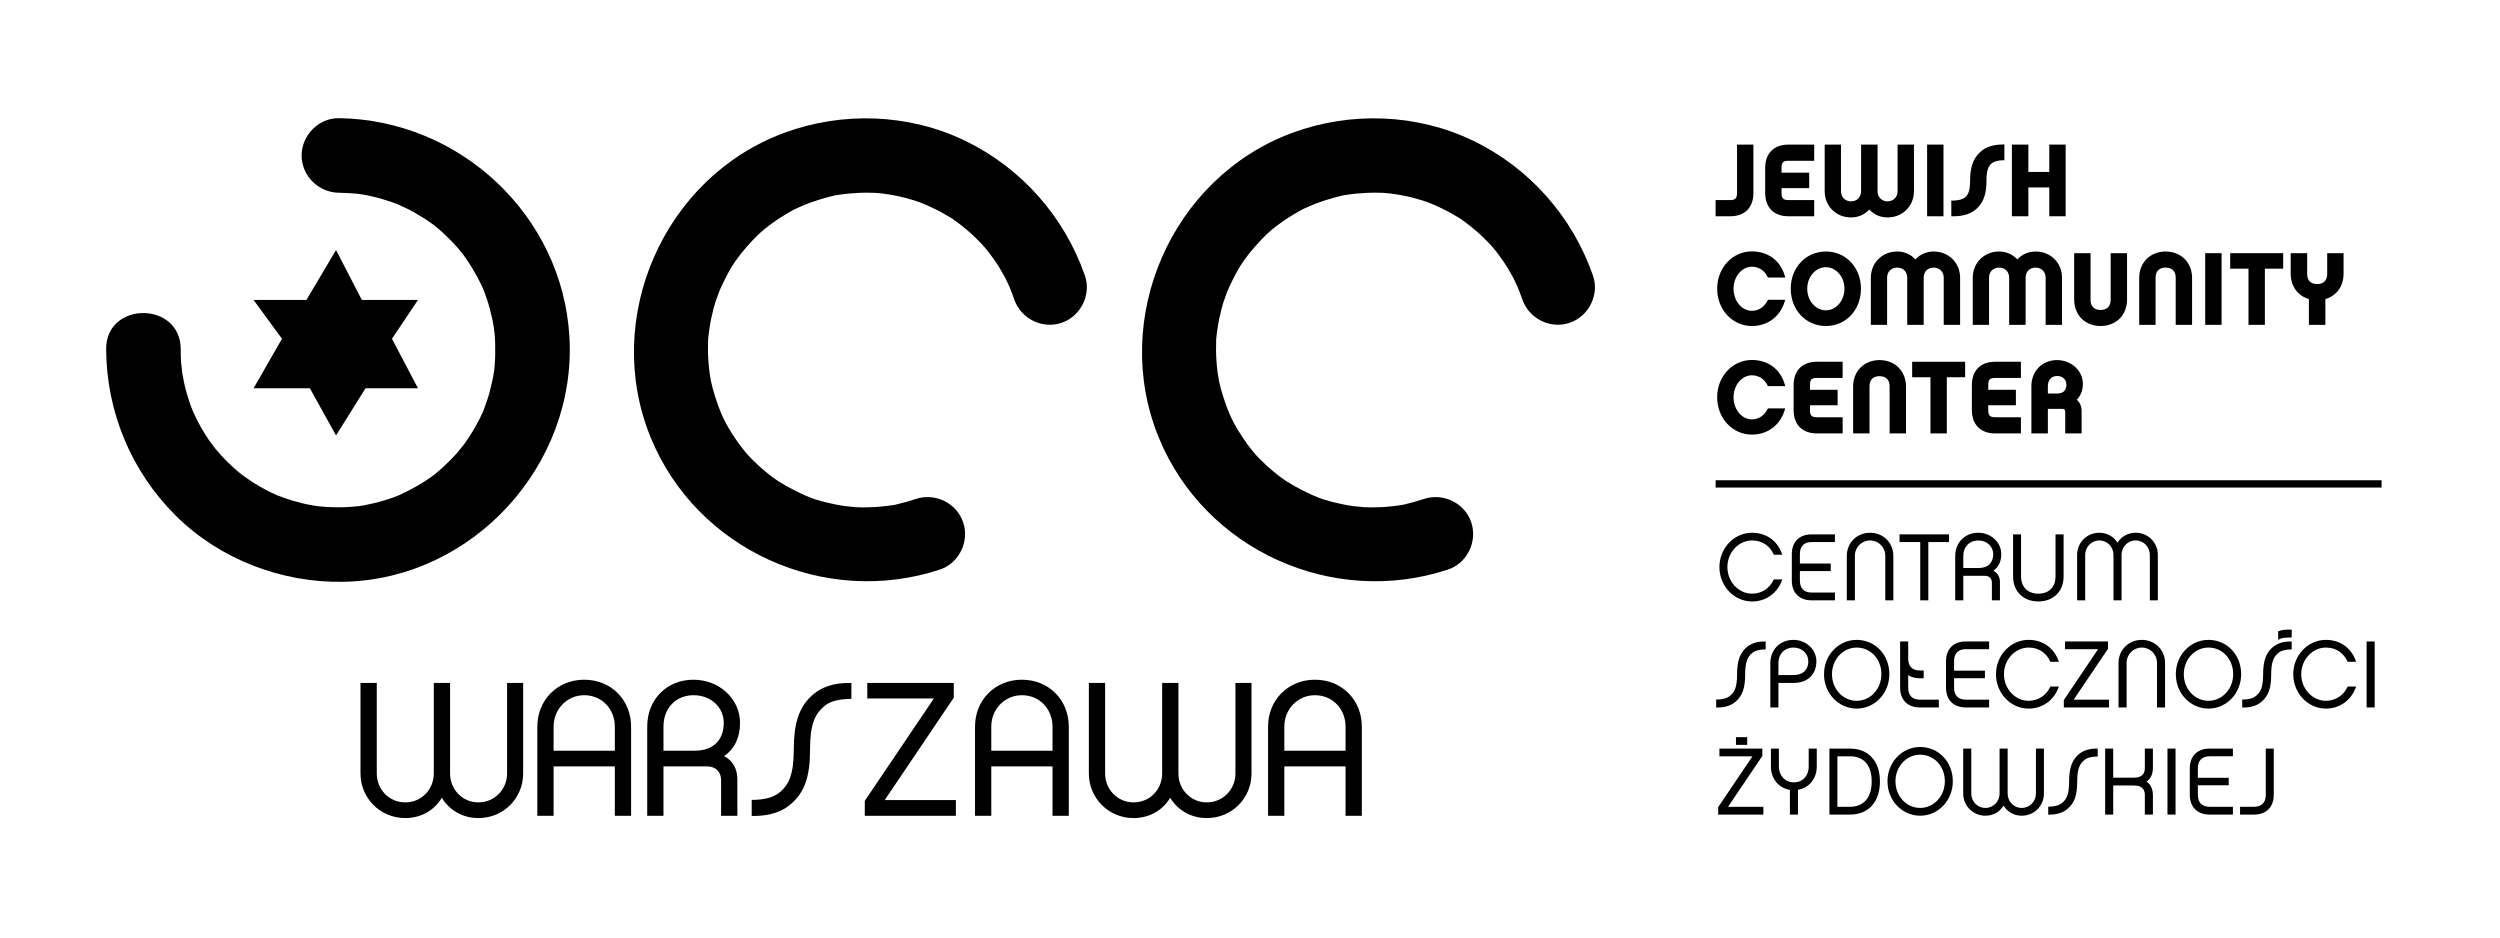 <?xml version="1.0" encoding="UTF-8"?>
<!DOCTYPE svg PUBLIC "-//W3C//DTD SVG 1.1//EN" "http://www.w3.org/Graphics/SVG/1.1/DTD/svg11.dtd">
<!-- Creator: CorelDRAW -->
<svg xmlns="http://www.w3.org/2000/svg" xml:space="preserve" width="2400px" height="900px" style="shape-rendering:geometricPrecision; text-rendering:geometricPrecision; image-rendering:optimizeQuality; fill-rule:evenodd; clip-rule:evenodd"
viewBox="0 0 2400 914.286"
 xmlns:xlink="http://www.w3.org/1999/xlink">
 <defs>
  <style type="text/css">
   <![CDATA[
    .fil0 {fill:black}
   ]]>
  </style>
 </defs>
 <g id="Warstwa_x0020_1">
  <g id="_202903712">
   <polygon id="_202902488" class="fil0" points="283.159,378.665 308.666,424.662 337.429,378.665 388.579,378.665 363.215,330.383 388.579,292.527 333.839,292.527 308.666,243.839 279.79,292.527 228.241,292.527 255.942,330.383 228.241,378.665 "/>
   <path id="_202903088" class="fil0" d="M922.03 137.203c-54.688,-26.43 -119.437,-28.621 -176.229,-7.663 -117.825,43.474 -177.773,181.185 -130.262,297.16 45.005,109.854 169.729,165.77 281.96,128.79 18.84,-6.206 29.089,-27.488 22.767,-46.128 -6.419,-18.907 -27.298,-28.951 -46.129,-22.752 -6.426,2.117 -12.899,3.949 -19.503,5.485l-0.719 0.177c-0.567,0.073 -1.442,0.198 -2.758,0.419 -3.243,0.522 -6.525,0.866 -9.789,1.227 -6.464,0.698 -12.995,0.898 -19.495,0.919 -2.397,0.015 -4.787,-0.11 -7.17,-0.221 1.009,-0.073 -7.913,-0.815 -9.065,-0.963 -6.325,-0.843 -12.568,-2.169 -18.782,-3.648 -3.089,-0.727 -6.141,-1.623 -9.192,-2.507 -0.815,-0.241 -1.397,-0.405 -1.897,-0.544l-1.331 -0.491c-11.993,-4.39 -23.384,-10.281 -34.238,-16.995l-5.147 -3.601c-2.568,-1.885 -5.023,-3.89 -7.502,-5.891 -4.934,-4.038 -9.583,-8.433 -14.097,-12.934 -0.387,-0.399 -2.874,-3.112 -3.926,-4.215 -1.567,-1.882 -3.127,-3.771 -4.633,-5.685 -4.713,-5.978 -8.89,-12.338 -12.847,-18.84 -1.199,-1.971 -2.272,-4 -3.375,-6.016l-2.927 -5.867c-2.786,-6.184 -5.09,-12.574 -7.191,-19.008 -1.786,-5.399 -3.162,-10.913 -4.427,-16.465 0.177,0.354 -0.949,-5.795 -1.067,-6.552 -0.617,-4.317 -0.963,-8.678 -1.287,-13.03 -0.471,-6.473 -0.448,-12.966 -0.258,-19.437l0.038 -1.25c0.066,-0.529 0.139,-1.199 0.235,-2.176 0.303,-3.185 0.779,-6.354 1.251,-9.525 0.947,-6.301 2.382,-12.521 3.955,-18.685 0.589,-2.287 1.287,-4.53 1.978,-6.773 -0.154,0.838 2.677,-7.398 3.102,-8.463 2.377,-5.883 5.199,-11.576 8.128,-17.178 1.478,-2.81 3.087,-5.53 4.704,-8.265 0.259,-0.435 1.993,-3.075 2.898,-4.472 7.001,-10.001 15.155,-19.142 23.959,-27.598l4.774 -4.149c2.513,-2.045 5.138,-3.962 7.742,-5.882 5.286,-3.869 10.839,-7.309 16.471,-10.618 0.538,-0.303 4.273,-2.272 5.464,-2.955 2.222,-1.03 4.435,-2.046 6.679,-3.008 7.287,-3.142 14.816,-5.618 22.421,-7.825 3.226,-0.949 6.493,-1.714 9.766,-2.477l0.683 -0.162c0.559,-0.067 1.449,-0.199 2.787,-0.419 6.487,-1.053 13.022,-1.597 19.567,-1.949 5.45,-0.318 10.912,-0.222 16.377,-0.015 0.161,0.079 5.714,0.486 6.413,0.567 4.235,0.498 8.433,1.242 12.625,2.007 6.391,1.191 12.685,2.883 18.913,4.758 0.979,0.368 5.207,1.765 5.789,1.986 3.934,1.521 7.793,3.264 11.618,5.045 6.714,3.087 13.155,6.75 19.472,10.609l0.463 0.295c1.634,1.146 3.266,2.323 4.861,3.517 3.429,2.498 6.707,5.213 9.935,7.947 5.009,4.2 9.64,8.794 14.141,13.525 0.605,0.736 3.706,4.213 4.105,4.713 2.735,3.352 5.257,6.859 7.758,10.383 3.927,5.536 7.36,11.391 10.625,17.333 -0.161,-0.045 3.625,7.552 4.096,8.64 1.779,4.147 3.302,8.413 4.794,12.678 6.538,18.714 27.232,29.163 46.129,22.752 18.642,-6.33 29.289,-27.407 22.752,-46.129 -20.111,-57.601 -61.946,-104.936 -116.952,-131.504z"/>
   <path id="_202900616" class="fil0" d="M1417.52 137.203c-54.689,-26.43 -119.446,-28.621 -176.238,-7.663 -117.825,43.474 -177.765,181.185 -130.267,297.16 45.005,109.854 169.727,165.77 281.973,128.79 18.841,-6.206 29.085,-27.488 22.76,-46.128 -6.411,-18.907 -27.296,-28.951 -46.137,-22.752 -6.413,2.117 -12.897,3.949 -19.495,5.485l-0.719 0.177c-0.567,0.073 -1.442,0.198 -2.758,0.419 -3.25,0.522 -6.517,0.866 -9.789,1.227 -6.462,0.698 -13.001,0.898 -19.495,0.919 -2.389,0.015 -4.779,-0.11 -7.17,-0.221 1.009,-0.073 -7.911,-0.815 -9.073,-0.963 -6.309,-0.843 -12.568,-2.169 -18.774,-3.648 -3.095,-0.727 -6.133,-1.623 -9.184,-2.507 -0.817,-0.241 -1.405,-0.405 -1.898,-0.544l-1.337 -0.491c-11.987,-4.39 -23.377,-10.281 -34.231,-17.001l-5.155 -3.595c-2.559,-1.885 -5.023,-3.89 -7.502,-5.891 -4.934,-4.038 -9.581,-8.433 -14.104,-12.934 -0.39,-0.399 -2.882,-3.127 -3.927,-4.23 -1.566,-1.877 -3.125,-3.757 -4.632,-5.67 -4.698,-5.978 -8.869,-12.338 -12.84,-18.84 -1.199,-1.978 -2.279,-4.015 -3.383,-6.037l-2.919 -5.847c-2.786,-6.184 -5.081,-12.574 -7.185,-19.008 -1.792,-5.399 -3.168,-10.913 -4.427,-16.457 0.186,0.373 -0.954,-5.803 -1.065,-6.56 -0.617,-4.317 -0.977,-8.678 -1.294,-13.03 -0.47,-6.473 -0.457,-12.966 -0.257,-19.437l0.035 -1.256c0.067,-0.538 0.134,-1.199 0.23,-2.17 0.299,-3.185 0.794,-6.354 1.263,-9.525 0.951,-6.301 2.391,-12.521 3.95,-18.685 0.597,-2.287 1.295,-4.521 1.978,-6.773 -0.125,0.736 2.677,-7.405 3.111,-8.463 2.368,-5.883 5.184,-11.576 8.119,-17.178 1.486,-2.81 3.087,-5.53 4.704,-8.265 0.259,-0.442 2.01,-3.104 2.912,-4.495 7.01,-9.986 15.166,-19.133 23.951,-27.584l4.774 -4.139c2.517,-2.045 5.126,-3.962 7.736,-5.882 5.288,-3.869 10.839,-7.309 16.471,-10.618 0.538,-0.303 4.273,-2.272 5.466,-2.955 2.214,-1.03 4.425,-2.046 6.677,-3.008 7.295,-3.142 14.816,-5.618 22.413,-7.825 3.229,-0.949 6.501,-1.714 9.774,-2.477l0.683 -0.162c0.559,-0.067 1.455,-0.199 2.793,-0.419 6.481,-1.053 13.024,-1.597 19.554,-1.949 5.457,-0.318 10.927,-0.222 16.391,-0.015 0.157,0.079 5.707,0.486 6.398,0.567 4.243,0.498 8.427,1.242 12.633,2.007 6.392,1.191 12.679,2.883 18.906,4.758 0.963,0.36 5.208,1.765 5.803,1.986 3.934,1.521 7.779,3.264 11.617,5.045 6.714,3.087 13.149,6.75 19.465,10.609l0.398 0.25c1.662,1.161 3.309,2.354 4.934,3.561 3.427,2.498 6.699,5.213 9.935,7.947 5.009,4.207 9.649,8.811 14.15,13.539 0.661,0.808 3.698,4.206 4.094,4.698 2.729,3.352 5.245,6.859 7.759,10.383 3.912,5.536 7.354,11.391 10.618,17.326 -0.109,0.058 3.633,7.567 4.096,8.647 1.779,4.147 3.302,8.413 4.802,12.678 6.531,18.714 27.224,29.163 46.13,22.752 18.633,-6.33 29.28,-27.407 22.743,-46.129 -20.104,-57.601 -61.946,-104.936 -116.943,-131.504z"/>
   <path id="_202899968" class="fil0" d="M536.29 328.678c-6.773,-118.578 -106.723,-211.85 -224.829,-213.439 -19.811,-0.258 -36.355,16.751 -36.355,36.37 0,20.03 16.544,36.107 36.355,36.378 5.83,0.073 11.618,0.413 17.414,0.928 1.205,0.19 5.67,0.742 6.302,0.853 3.234,0.558 6.455,1.286 9.655,2.022 6.345,1.44 12.568,3.383 18.729,5.472 2.302,0.785 4.553,1.69 6.802,2.581 -1.36,-0.414 7.082,3.337 8.142,3.866 5.698,2.869 11.191,6.15 16.574,9.561 2.677,1.705 5.273,3.544 7.854,5.374l1.265 0.882 1.434 1.184c4.92,4.002 9.537,8.349 14.031,12.819 2.243,2.234 4.397,4.565 6.522,6.912 0.675,0.742 5.206,6.249 5.786,6.816 7.142,9.575 13.2,19.913 18.45,30.627 0.235,0.478 1.538,3.514 2.208,5.024 0.911,2.366 1.792,4.742 2.624,7.133 2.502,7.175 4.375,14.575 6.007,21.994 0.48,2.199 0.832,4.433 1.207,6.655 -0.043,0.192 0.771,5.92 0.83,6.64 0.626,6.758 0.707,13.538 0.611,20.311 -0.035,3.383 -0.257,6.766 -0.478,10.141 -0.038,0.559 -0.486,4.53 -0.617,6.095 -1.053,6.752 -2.515,13.443 -4.273,20.047 -1.662,6.281 -3.808,12.414 -6.112,18.464l-0.352 0.949c-0.241,0.501 -0.567,1.17 -1.03,2.185 -1.33,2.912 -2.808,5.751 -4.294,8.59 -2.955,5.656 -6.325,11.066 -9.833,16.391 -1.338,2.027 -2.778,3.993 -4.213,5.958 0.766,-1.222 -4.809,5.873 -5.589,6.758 -4.162,4.785 -8.671,9.25 -13.28,13.594 -2.303,2.176 -4.715,4.23 -7.119,6.289 -0.683,0.579 -1.162,0.992 -1.552,1.338l-1.074 0.794c-10.325,7.677 -21.583,13.993 -33.251,19.384l-5.882 2.338c-3.038,1.118 -6.141,2.08 -9.237,3.038 -6.243,1.946 -12.642,3.389 -19.04,4.675 -0.567,0.11 -4.345,0.677 -5.896,0.95 -2.509,0.263 -5.031,0.507 -7.531,0.69 -7.896,0.597 -15.824,0.494 -23.736,0.104 -2.347,-0.112 -4.685,-0.369 -7.031,-0.595 -0.771,-0.141 -5.801,-0.758 -6.479,-0.875 -6.464,-1.118 -12.832,-2.735 -19.128,-4.523 -5.263,-1.493 -10.411,-3.367 -15.509,-5.338l-5.842 -2.656c-3.85,-1.845 -7.577,-3.919 -11.273,-6.014 -5.642,-3.183 -11.014,-6.825 -16.28,-10.598l-4.856 -3.853c-3.242,-2.713 -6.32,-5.617 -9.362,-8.544 -4.742,-4.567 -9.128,-9.495 -13.359,-14.539 0.21,0.088 -4.715,-6.287 -5.361,-7.206 -2.4,-3.479 -4.626,-7.11 -6.787,-10.752 -3.327,-5.559 -6.206,-11.369 -8.911,-17.251l-2.355 -5.949c-1.485,-4.058 -2.733,-8.207 -3.957,-12.346 -1.903,-6.514 -3.25,-13.17 -4.4,-19.855 0.206,0.456 -0.907,-8.303 -1.009,-9.493 -0.326,-4.509 -0.384,-9.03 -0.399,-13.553 -0.203,-46.895 -72.939,-46.915 -72.742,0 0.256,61.033 24.528,119.363 67.853,162.375 43.119,42.805 103.682,65.85 164.189,64.536 125.607,-2.737 226.887,-113.65 219.769,-238.705z"/>
   <path id="_202899848" class="fil0" d="M475.483 754.331c0,15.302 -11.951,28.181 -27.994,28.181 -15.863,0 -27.622,-12.877 -27.622,-28.181l0 -88.28 -15.861 0 0 88.28c0,15.302 -11.759,28.181 -27.811,28.181 -16.047,0 -27.805,-12.877 -27.805,-28.181l0 -88.28 -15.862 0 0 88.28c0,23.883 19.032,43.482 43.666,43.482 15.678,0 28.553,-7.846 35.65,-19.789 7.28,11.943 20.149,19.789 35.643,19.789 24.817,0 43.665,-19.597 43.665,-43.482l0 -88.28 -15.671 0 0 88.28z"/>
   <path id="_202899896" class="fil0" d="M580.558 732.117l-59.718 0 0 -23.511c0,-16.794 12.875,-30.605 29.864,-30.605 17.537,0 29.854,13.81 29.854,30.607l0 23.509zm-29.854 -69.233c-26.319,0 -45.725,19.965 -45.725,45.725l0 86.962 15.861 0 0 -48.151 59.718 0 0 48.151 15.863 0 0 -86.965c0,-25.758 -19.223,-45.722 -45.717,-45.722z"/>
   <path id="_202899632" class="fil0" d="M658.419 732.117l-30.423 0 0 -23.511c0,-18.479 12.51,-30.605 29.304,-30.605 17.355,0 29.489,12.126 29.489,26.872 0,16.05 -9.333,27.243 -28.37,27.243zm44.231 -27.246c0,-23.326 -20.341,-41.987 -45.35,-41.987 -26.127,0 -45.159,19.215 -45.159,45.725l0 86.962 15.855 0 0 -48.151 42.182 0c9.515,0 14,5.978 14,13.437l0 34.714 15.863 0 0 -35.834c0,-10.264 -4.67,-17.92 -12.885,-22.391 9.899,-6.721 15.494,-17.729 15.494,-32.474z"/>
   <path id="_202899704" class="fil0" d="M755.09 730.624c0,25.575 -5.231,34.901 -13.621,41.997 -6.161,5.038 -14.743,7.465 -27.435,7.465l0 15.669c11.942,0.192 26.502,-1.675 37.694,-11.192 13.817,-11.575 19.223,-26.686 19.223,-53.938 0,-24.819 5.038,-34.333 13.434,-41.614 5.606,-5.045 14.185,-7.273 26.878,-7.465l0.002 -15.494c-17.173,-0.367 -30.048,3.744 -40.131,13.818 -10.822,10.633 -16.043,25.562 -16.043,50.754z"/>
   <polygon id="_202900064" class="fil0" points="911.11,680.419 911.11,666.051 826.759,666.051 826.759,681.163 891.705,681.163 824.33,781.017 824.33,795.57 913.162,795.57 913.162,780.269 843.737,780.269 "/>
   <path id="_202899680" class="fil0" d="M1007.41 732.117l-59.719 0 0 -23.511c0,-16.794 12.875,-30.605 29.854,-30.605 17.547,0 29.865,13.81 29.865,30.607l0 23.509zm-29.863 -69.233c-26.312,0 -45.719,19.965 -45.719,45.725l0 86.962 15.863 0 0 -48.151 59.719 0 0 48.151 15.861 0 0 -86.965c0,-25.758 -19.222,-45.722 -45.723,-45.722z"/>
   <path id="_202899944" class="fil0" d="M1185.8 754.331c0,15.302 -11.95,28.181 -27.997,28.181 -15.861,0 -27.619,-12.877 -27.619,-28.181l0 -88.28 -15.861 0 0 88.28c0,15.302 -11.759,28.181 -27.811,28.181 -16.046,0 -27.805,-12.877 -27.805,-28.181l0 -88.28 -15.861 0 0 88.28c0,23.883 19.031,43.482 43.665,43.482 15.678,0 28.553,-7.846 35.649,-19.789 7.281,11.943 20.157,19.789 35.642,19.789 24.826,0 43.674,-19.597 43.674,-43.482l0 -88.28 -15.678 0 0 88.28z"/>
   <path id="_202899536" class="fil0" d="M1293.19 732.117l-59.719 0 0 -23.511c0,-16.794 12.867,-30.605 29.854,-30.605 17.547,0 29.865,13.81 29.865,30.607l0 23.509zm-29.863 -69.233c-26.312,0 -45.719,19.965 -45.719,45.725l0.002 86.962 15.861 0 0 -48.151 59.719 0 0 48.151 15.861 0 0 -86.965c0,-25.758 -19.222,-45.722 -45.723,-45.722z"/>
   <polygon id="_202899008" class="fil0" points="1654.09,468.357 1654.09,475.483 2303.56,475.483 2303.56,468.357 "/>
   <path id="_202899344" class="fil0" d="M1690.95 188.238l0 -47.226 -15.973 0 0 47.034c0,5.295 -1.693,7.083 -6.694,7.083l-14.221 0 0 15.779 14.31 0c14.135,0 22.576,-8.478 22.577,-22.671z"/>
   <path id="_202899104" class="fil0" d="M1725.08 210.909l25.163 0 0 -15.779 -25.062 0c-5.141,0 -6.795,-1.679 -6.795,-6.891l0 -4.774 26.967 0 0 -15.104 -26.967 0 0 -4.771c0,-5.207 1.589,-6.795 6.795,-6.795l25.062 0 0 -15.782 -25.163 0c-14.187,0 -22.665,8.546 -22.665,22.863l0 24.171c0,14.319 8.478,22.863 22.665,22.863z"/>
   <path id="_202898960" class="fil0" d="M1786.2 212.055c6.927,0 13.155,-2.727 17.737,-7.721 4.486,4.934 10.854,7.721 17.758,7.721 14.731,0 25.833,-11.023 25.833,-25.641l0 -45.402 -15.977 0 0 45.498c0,5.72 -4.143,9.862 -9.856,9.862 -5.603,-0.002 -9.67,-4.141 -9.67,-9.862l0 -45.498 -16.059 0 0 45.498c0,5.72 -4.11,9.862 -9.766,9.862 -5.713,-0.002 -9.855,-4.141 -9.855,-9.862l0.002 -45.498 -15.885 0 0 45.402c0,14.618 11.066,25.641 25.737,25.641z"/>
   <polygon id="_202899176" class="fil0" points="1876.31,141.011 1860.34,141.011 1860.34,210.909 1876.31,210.909 "/>
   <path id="_202898720" class="fil0" d="M1907.65 204.386c9.325,-7.701 10.581,-18.694 10.581,-28.429 0,-10.577 2.368,-14.185 4.905,-16.503 2.199,-1.933 6.375,-3.139 10.898,-3.139l1.663 -0.002 0 -15.413 -1.675 0.015c-9.224,0.111 -16.401,2.414 -21.306,6.833 -7.235,6.229 -10.455,14.927 -10.455,28.209 0,10.912 -2.261,14.331 -4.687,16.384 -3.418,2.837 -8.977,3.264 -11.985,3.264l-1.662 0 0 15.28 2.287 0.023c9.03,0 16.245,-2.199 21.437,-6.522z"/>
   <polygon id="_202899056" class="fil0" points="1959.1,182.795 1979.49,182.795 1979.49,210.909 1995.46,210.909 1995.46,141.011 1979.49,141.011 1979.49,167.682 1959.1,167.682 1959.1,141.011 1943.03,141.011 1943.03,210.909 1959.1,210.909 "/>
   <path id="_202899128" class="fil0" d="M1689.49 260.096c6.495,0 12.141,3.603 15.119,9.626l0.448 0.927 16.981 0 -0.647 -2.131c-4.427,-14.613 -16.354,-23.341 -31.901,-23.341 -19.002,-0.002 -33.886,15.986 -33.886,36.385 0,20.405 14.883,36.384 33.886,36.384 15.113,0 27.288,-8.969 31.797,-23.413l0.678 -2.155 -16.907 0 -0.448 0.928c-2.993,6.059 -8.779,9.824 -15.119,9.824 -9.882,0 -17.914,-9.679 -17.914,-21.568 0,-11.832 8.03,-21.466 17.914,-21.466z"/>
   <path id="_202898912" class="fil0" d="M1761.64 302.645c-10.039,0 -18.202,-9.457 -18.202,-21.082 0,-11.576 8.161,-20.981 18.2,-20.981 9.986,0 18.112,9.405 18.112,20.981 0,11.625 -8.126,21.082 -18.11,21.082zm34.179 -21.082c0,-20.687 -14.696,-36.283 -34.182,-36.283 -19.538,0 -34.275,15.597 -34.275,36.283 0,20.744 14.737,36.384 34.275,36.384 19.488,0 34.179,-15.64 34.182,-36.384z"/>
   <path id="_202898984" class="fil0" d="M1805.46 270.914l0 45.886 15.869 0 0 -46.078c0,-5.751 4.059,-9.757 9.859,-9.757 5.743,-0.002 9.758,4.006 9.758,9.757l0.002 46.078 16.067 0 0 -46.078c0,-5.751 3.977,-9.757 9.67,-9.757 5.713,-0.002 9.859,4.102 9.859,9.757l0.002 46.078 15.971 0 0 -45.886c0,-14.613 -11.104,-25.635 -25.833,-25.635 -6.904,0 -13.274,2.787 -17.76,7.715 -4.587,-4.994 -10.81,-7.715 -17.737,-7.715 -14.677,0 -25.73,11.023 -25.728,25.635z"/>
   <path id="_202906544" class="fil0" d="M1956.41 270.722c0,-5.751 3.977,-9.757 9.669,-9.757 5.715,-0.002 9.862,4.102 9.862,9.757l0 46.078 15.973 0 0 -45.886c0,-14.613 -11.106,-25.635 -25.834,-25.635 -6.904,0 -13.274,2.787 -17.758,7.715 -4.582,-4.994 -10.81,-7.715 -17.737,-7.715 -14.671,0 -25.731,11.023 -25.731,25.635l0.002 45.886 15.875 0 0 -46.078c0,-5.751 4.05,-9.757 9.854,-9.757 5.751,-0.002 9.763,4.006 9.763,9.757l0.002 46.078 16.061 0 0 -46.078z"/>
   <path id="_202906424" class="fil0" d="M2029.5 317.946c7.272,0 13.882,-2.551 18.641,-7.211 4.634,-4.736 7.192,-11.319 7.192,-18.517l0 -45.306 -15.971 0 0 45.497c0,6.264 -3.598,9.861 -9.862,9.861 -6.208,0 -9.766,-3.597 -9.766,-9.861l0 -45.497 -15.971 0 0 45.306c0,7.198 2.558,13.781 7.211,18.545 4.738,4.632 11.318,7.183 18.526,7.183z"/>
   <path id="_202906688" class="fil0" d="M2083.15 270.722c0,-6.199 3.558,-9.757 9.763,-9.757 6.267,-0.002 9.862,3.558 9.862,9.757l0 46.078 15.974 0 0 -45.784c0,-7.249 -2.56,-13.794 -7.2,-18.441 -4.705,-4.709 -11.319,-7.296 -18.635,-7.296 -7.241,0 -13.831,2.59 -18.531,7.296 -4.638,4.647 -7.198,11.192 -7.198,18.441l0 45.784 15.966 0 0 -46.078z"/>
   <polygon id="_202906376" class="fil0" points="2147.53,246.912 2131.56,246.912 2131.56,316.8 2147.53,316.8 "/>
   <polygon id="_202906640" class="fil0" points="2173.77,316.8 2189.74,316.8 2189.74,262.016 2207.59,262.016 2207.59,246.912 2155.93,246.912 2155.93,262.016 2173.77,262.016 "/>
   <path id="_202906592" class="fil0" d="M2232.68 291.68l0 25.12 16.063 0 0 -25.12c4.022,-1.146 7.646,-3.258 10.55,-6.161 4.64,-4.649 7.2,-11.23 7.2,-18.539l0.002 -20.067 -15.974 0 0 20.354c0,6.206 -3.56,9.766 -9.766,9.766 -6.293,0 -9.76,-3.464 -9.76,-9.766l0.002 -20.354 -16.069 0 0 20.067c0,7.31 2.559,13.89 7.199,18.539 2.904,2.903 6.529,5.015 10.552,6.161z"/>
   <path id="_202906016" class="fil0" d="M1689.49 365.997c6.495,0 12.141,3.595 15.119,9.625l0.448 0.92 16.981 0 -0.647 -2.133c-4.427,-14.613 -16.354,-23.341 -31.901,-23.341 -19.002,-0.001 -33.886,15.986 -33.886,36.385 0,20.399 14.883,36.386 33.886,36.386 15.113,0 27.288,-8.971 31.797,-23.415l0.678 -2.146 -16.907 0 -0.448 0.919c-2.993,6.059 -8.779,9.824 -15.119,9.824 -9.882,0 -17.914,-9.678 -17.914,-21.568 0,-11.832 8.03,-21.457 17.914,-21.457z"/>
   <path id="_202905632" class="fil0" d="M1752.91 368.577l25.059 0 0 -15.774 -25.155 0c-14.191,0 -22.664,8.538 -22.664,22.856l0.002 24.17c0,14.31 8.469,22.862 22.659,22.862l25.158 0 0 -15.779 -25.059 0c-5.141,0 -6.789,-1.678 -6.789,-6.891l0 -4.77 26.958 0 0 -15.106 -26.958 0 0 -4.781c0,-5.199 1.589,-6.786 6.789,-6.786z"/>
   <path id="_202905800" class="fil0" d="M1839.75 422.691l0 -45.791c0,-7.242 -2.559,-13.793 -7.199,-18.433 -4.705,-4.707 -11.319,-7.304 -18.635,-7.304 -7.242,0 -13.825,2.597 -18.531,7.304 -4.638,4.638 -7.198,11.191 -7.198,18.434l0 45.79 15.971 0 0 -46.077c0,-6.2 3.558,-9.758 9.758,-9.758 6.274,-0.002 9.862,3.558 9.862,9.758l0.001 46.077 15.971 0z"/>
   <polygon id="_202905560" class="fil0" points="1879.57,422.691 1879.57,367.907 1897.42,367.907 1897.42,352.803 1845.76,352.803 1845.76,367.907 1863.6,367.907 1863.6,422.691 "/>
   <path id="_202906136" class="fil0" d="M1926.75 368.577l25.069 0 0 -15.774 -25.165 0c-14.191,0 -22.662,8.538 -22.662,22.856l0 24.17c0,14.31 8.469,22.862 22.662,22.862l25.165 0 0 -15.779 -25.069 0c-5.141,0 -6.787,-1.678 -6.787,-6.891l0.002 -4.77 26.957 0 0 -15.106 -26.957 0 0 -4.781c0,-5.199 1.586,-6.786 6.785,-6.786z"/>
   <path id="_202905728" class="fil0" d="M1987.39 383.783l-9.282 0 0 -7.36c0,-4.506 2.406,-9.763 9.184,-9.763 5.158,0 8.899,3.581 8.899,8.514 0.001,5.479 -3.207,8.611 -8.801,8.609zm-0.288 -32.619c-7.142,0 -13.634,2.678 -18.289,7.53 -4.367,4.685 -6.773,10.979 -6.773,17.729l0.002 46.269 16.065 0 0 -23.985 14.178 0c2.398,0 2.75,1.728 2.75,2.758l0 21.227 15.982 0 0 -21.803c0,-4.648 -1.619,-8.433 -4.709,-11.081 3.906,-3.921 5.949,-9.242 5.949,-15.494 0,-12.759 -11.287,-23.15 -25.155,-23.15z"/>
   <path id="_202905752" class="fil0" d="M1689.65 527.062c10.464,0 17.686,5.839 21.2,13.906l8.243 0c-4.073,-12.701 -14.81,-21.414 -29.445,-21.414 -17.595,0 -31.856,15.023 -31.856,33.466 0,18.537 14.258,33.553 31.856,33.553 13.797,0 25.098,-8.427 29.445,-21.501l-8.241 0c-3.883,8.521 -11.761,13.905 -21.203,13.905 -13.243,0 -24.082,-11.774 -24.082,-25.958 0,-14.185 10.839,-25.959 24.083,-25.959z"/>
   <path id="_202905920" class="fil0" d="M1747.66 528.635l22.781 0 0 -7.499 -22.781 0c-11.67,0 -19.261,7.043 -19.261,19.279l0 25.775c0,12.141 7.59,19.282 19.261,19.282l22.781 0 0 -7.605 -22.781 0c-7.407,0 -11.392,-4.175 -11.392,-11.678l0.002 -9.28 30.097 0 0 -7.317 -30.097 0 0 -9.178c0,-7.603 3.983,-11.779 11.39,-11.779z"/>
   <path id="_202905512" class="fil0" d="M1827.41 585.472l0 -43.395c0,-12.794 -9.906,-22.522 -22.686,-22.522 -12.774,0 -22.688,9.728 -22.688,22.525l0.002 43.393 7.875 0 0 -43.395c0,-8.529 6.662,-15.015 14.81,-15.015 8.149,0 14.825,6.486 14.825,15.017l0 43.393 7.861 0z"/>
   <polygon id="_202905872" class="fil0" points="1833.47,528.635 1853.65,528.635 1853.65,585.472 1861.53,585.472 1861.53,528.635 1881.71,528.635 1881.71,521.136 1833.47,521.136 "/>
   <path id="_202906112" class="fil0" d="M1910.73 553.945l-15.096 0 0 -11.677c0,-9.178 6.203,-15.207 14.535,-15.207 8.614,0 14.635,6.031 14.635,13.353 0,7.971 -4.633,13.53 -14.074,13.53zm21.943 -13.53c0,-11.59 -10.097,-20.861 -22.504,-20.861 -12.961,0 -22.413,9.553 -22.413,22.714l0 43.203 7.878 0 0 -23.922 20.926 0c4.723,0 6.942,2.965 6.942,6.671l0 17.251 7.878 0 0 -17.805c0,-5.103 -2.318,-8.896 -6.391,-11.125 4.904,-3.339 7.683,-8.811 7.685,-16.128z"/>
   <path id="_202905368" class="fil0" d="M1944.19 521.136l0 41.246c0,14.281 9.905,24.192 24.626,24.192 14.643,0 24.634,-9.911 24.634,-24.192l0.002 -41.246 -7.87 0 0 41.246c0,9.551 -5.928,16.597 -16.767,16.597 -10.734,0 -16.854,-7.046 -16.854,-16.597l0 -41.246 -7.773 0z"/>
   <path id="_202904792" class="fil0" d="M2085.35 585.472l0 -44.321c0,-11.957 -9.355,-21.597 -21.577,-21.597 -7.778,0 -14.17,3.889 -17.781,9.728 -3.514,-5.839 -9.907,-9.728 -17.687,-9.728 -12.218,0 -21.67,9.64 -21.67,21.597l0 44.321 7.875 0 0 -44.321c0,-7.603 5.92,-14.089 13.794,-14.089 7.966,0 13.795,6.486 13.795,14.089l0 44.321 7.878 0 0 -44.321c0,-7.603 5.83,-14.089 13.794,-14.089 7.878,0 13.795,6.486 13.795,14.089l0 44.321 7.782 0z"/>
   <path id="_202905176" class="fil0" d="M1675.02 657.675c0,12.702 -2.595,17.342 -6.765,20.856 -3.051,2.507 -7.311,3.714 -13.606,3.714l0 7.785c5.92,0.09 13.15,-0.838 18.701,-5.566 6.854,-5.751 9.544,-13.25 9.544,-26.79 0.002,-12.331 2.494,-17.059 6.665,-20.67 2.778,-2.501 7.037,-3.618 13.338,-3.706l0.002 -7.699c-8.523,-0.192 -14.915,1.862 -19.915,6.862 -5.368,5.278 -7.965,12.699 -7.965,25.214z"/>
   <path id="_202905344" class="fil0" d="M1715.33 646.741c0,-9.272 6.294,-15.213 14.625,-15.213 8.523,0 14.539,6.037 14.539,13.353 0,7.977 -4.907,13.443 -14.261,13.443l-14.904 -0.002 0 -11.582zm0 19.281l15.002 0c13.515,0 22.038,-8.346 22.038,-21.141 0.001,-11.583 -10.097,-20.855 -22.415,-20.855 -13.051,0 -22.502,9.545 -22.502,22.714l0 43.194 7.877 0 0 -23.913z"/>
   <path id="_202905296" class="fil0" d="M1791.66 631.528c13.515,0 24.082,11.125 24.082,25.965 0,14.552 -10.84,25.958 -24.082,25.958 -13.245,0 -24.077,-11.31 -24.077,-25.958 0,-14.56 10.832,-25.965 24.077,-25.965zm0 59.519c17.597,0 31.855,-14.825 31.855,-33.554 0.002,-19.098 -13.978,-33.466 -31.855,-33.466 -17.598,0 -31.857,14.743 -31.857,33.466 0.002,18.816 14.259,33.554 31.857,33.554z"/>
   <path id="_202905272" class="fil0" d="M1834.02 625.6l0 45.056c0,12.141 7.595,19.281 19.266,19.281l18.526 -0.002 0 -7.595 -18.526 0c-7.411,0 -11.391,-4.079 -11.391,-11.683l0.002 -12.186c3.072,1.97 6.925,3.031 11.389,3.031l3.728 0 0 -7.603 -3.728 0c-7.411,0 -11.391,-4.073 -11.391,-11.678l0.002 -16.619 -7.878 0z"/>
   <path id="_202905056" class="fil0" d="M1878.77 644.881l0 25.775c0,12.141 7.595,19.281 19.258,19.281l22.79 -0.002 0 -7.595 -22.79 0c-7.405,0 -11.39,-4.175 -11.39,-11.683l0 -9.274 30.098 0 0 -7.325 -30.098 0 0 -9.176c0,-7.595 3.985,-11.773 11.39,-11.773l22.79 0 0 -7.509 -22.79 0c-11.661,0 -19.258,7.046 -19.258,19.281z"/>
   <path id="_202905128" class="fil0" d="M1927.51 657.493c0,18.537 14.257,33.554 31.855,33.554 13.797,0 25.09,-8.429 29.451,-21.509l-8.242 -0.001c-3.891,8.537 -11.767,13.913 -21.209,13.913 -13.243,0 -24.082,-11.779 -24.082,-25.958 0,-14.185 10.839,-25.965 24.082,-25.965 10.464,0 17.687,5.845 21.207,13.912l8.247 0c-4.081,-12.707 -14.818,-21.414 -29.454,-21.414 -17.598,0 -31.855,15.016 -31.855,33.466z"/>
   <polygon id="_202905080" class="fil0" points="1993.66,689.935 2037.74,689.935 2037.74,682.339 2003.3,682.339 2036.73,632.733 2036.73,625.6 1994.86,625.6 1994.86,633.109 2027.09,633.109 1993.66,682.701 "/>
   <path id="_202904744" class="fil0" d="M2069.72 624.026c-12.781,0 -22.694,9.728 -22.694,22.525l0.002 43.384 7.874 0 0 -43.384c0,-8.529 6.661,-15.023 14.817,-15.023 8.149,0 14.816,6.494 14.816,15.023l0.002 43.384 7.867 0 0 -43.384c0,-12.797 -9.914,-22.525 -22.686,-22.525z"/>
   <path id="_202904960" class="fil0" d="M2110.68 657.493c0,-14.56 10.831,-25.965 24.074,-25.965 13.523,0 24.075,11.125 24.075,25.965 0,14.552 -10.831,25.958 -24.075,25.958 -13.243,0 -24.077,-11.31 -24.074,-25.958zm55.931 0c0,-19.098 -13.981,-33.466 -31.857,-33.466 -17.595,0 -31.856,14.743 -31.856,33.466 0.002,18.816 14.258,33.554 31.856,33.554 17.599,0 31.857,-14.825 31.857,-33.554z"/>
   <path id="_202904240" class="fil0" d="M2188.04 657.675c0,12.702 -2.597,17.342 -6.758,20.856 -3.059,2.507 -7.318,3.714 -13.619,3.714l0.002 7.785c5.934,0.09 13.153,-0.838 18.706,-5.566 6.854,-5.751 9.536,-13.25 9.536,-26.79 0,-12.331 2.507,-17.059 6.671,-20.67 2.781,-2.501 7.037,-3.618 13.331,-3.706l0.002 -7.699c-8.517,-0.192 -14.909,1.862 -19.909,6.862 -5.374,5.278 -7.963,12.699 -7.963,25.214z"/>
   <path id="_202904096" class="fil0" d="M2249.28 631.528c10.456,0 17.677,5.845 21.198,13.912l8.243 0c-4.072,-12.707 -14.816,-21.414 -29.442,-21.414 -17.598,0 -31.856,15.016 -31.856,33.466 0,18.537 14.258,33.554 31.856,33.554 13.797,0 25.09,-8.429 29.442,-21.509l-8.241 -0.001c-3.883,8.537 -11.759,13.913 -21.201,13.913 -13.243,0 -24.085,-11.779 -24.085,-25.958 0.002,-14.185 10.839,-25.965 24.086,-25.965z"/>
   <polygon id="_202904024" class="fil0" points="2288.95,689.935 2296.82,689.935 2296.82,625.6 2288.95,625.6 "/>
   <polygon id="_202904000" class="fil0" points="1699.65,737.206 1699.65,730.064 1657.79,730.064 1657.79,737.573 1690.02,737.573 1656.59,787.166 1656.59,794.401 1700.67,794.401 1700.67,786.806 1666.22,786.806 "/>
   <path id="_202904696" class="fil0" d="M1744.87 747.771c0,8.346 -5.465,15.202 -14.451,15.202 -8.792,0 -14.633,-6.854 -14.633,-15.2l0.002 -17.71 -7.775 0 0 17.707c0,11.502 7.502,20.768 18.515,22.534l0 24.096 7.872 0 0 -24.192c10.933,-1.76 18.337,-11.031 18.337,-22.435l0 -17.71 -7.867 0 0 17.707z"/>
   <path id="_202904624" class="fil0" d="M1785.27 786.806l-12.414 0 0 -49.233 12.414 0c11.671,0 21.024,6.958 21.024,24.569 0,17.246 -9.17,24.664 -21.024,24.664zm0 -56.742l-20.184 0 0 64.337 20.184 0c17.781,0 29.085,-12.323 29.085,-32.259 0,-19.936 -11.304,-32.075 -29.085,-32.078z"/>
   <path id="_202904576" class="fil0" d="M1853.56 787.917c-13.243,0 -24.082,-11.311 -24.082,-25.958 0,-14.562 10.839,-25.959 24.082,-25.959 13.515,-0.001 24.075,11.119 24.075,25.959 0.002,14.551 -10.831,25.958 -24.075,25.958zm0 -59.424c-17.595,0 -31.856,14.735 -31.856,33.466 0,18.816 14.258,33.553 31.856,33.553 17.597,0 31.855,-14.824 31.855,-33.553 0.002,-19.098 -13.987,-33.466 -31.855,-33.466z"/>
   <path id="_202904720" class="fil0" d="M1966.48 773.915c0,7.602 -5.928,14.001 -13.891,14.001 -7.869,0 -13.707,-6.398 -13.707,-14.001l0 -43.851 -7.866 0 0 43.851c0,7.602 -5.841,14.001 -13.803,14.001 -7.966,0 -13.798,-6.398 -13.798,-14.001l0.002 -43.851 -7.869 0 0 43.851c0,11.866 9.44,21.597 21.664,21.597 7.781,0 14.17,-3.889 17.69,-9.824 3.613,5.933 10.002,9.824 17.687,9.824 12.318,0 21.671,-9.728 21.671,-21.597l0.002 -43.851 -7.782 0 0 43.851z"/>
   <path id="_202904216" class="fil0" d="M1998.84 762.142c0,12.707 -2.589,17.339 -6.76,20.856 -3.057,2.505 -7.317,3.712 -13.611,3.712l0.002 7.787c5.926,0.088 13.146,-0.838 18.706,-5.559 6.854,-5.758 9.538,-13.257 9.538,-26.797 0,-12.331 2.499,-17.053 6.662,-20.672 2.779,-2.499 7.043,-3.616 13.339,-3.706l0 -7.699c-8.522,-0.182 -14.913,1.862 -19.913,6.862 -5.368,5.28 -7.966,12.701 -7.963,25.216z"/>
   <path id="_202904552" class="fil0" d="M2072.68 748.795c0,4.073 -1.111,9.632 -10.839,9.632l-20.003 0 0 -28.363 -7.866 0 0 64.337 7.866 0 0 -28.369 20.006 0c9.728,0 10.837,5.478 10.837,9.649l0 18.72 7.87 0 0 -18.72c0,-6.304 -2.223,-10.761 -6.208,-13.443 3.985,-2.685 6.206,-7.238 6.206,-13.442l0.002 -18.731 -7.87 0 0 18.731z"/>
   <polygon id="_202903856" class="fil0" points="2094.75,794.401 2102.62,794.401 2102.62,730.064 2094.75,730.064 "/>
   <path id="_202903616" class="fil0" d="M2116.52 749.353l0 25.767c0,12.142 7.595,19.281 19.258,19.281l22.787 0 0 -7.595 -22.787 0c-7.406,0 -11.392,-4.177 -11.392,-11.686l0 -9.272 30.101 0 0 -7.319 -30.101 0 0 -9.176c0,-7.603 3.986,-11.779 11.392,-11.779l22.787 -0.001 0 -7.509 -22.787 0c-11.663,0 -19.261,7.046 -19.258,19.289z"/>
   <path id="_202903544" class="fil0" d="M2190.63 775.12c0,7.605 -4.067,11.686 -11.48,11.686l-13.611 0 0 7.595 13.611 0c11.766,0 19.265,-7.139 19.265,-19.281l0.002 -45.056 -7.787 0 0 45.056z"/>
   <path id="_202903472" class="fil0" d="M2202.72 624.232c2.778,-2.397 6.983,-2.44 13.19,-2.53l0.002 -7.698c-5.119,-0.119 -9.459,0.207 -13.194,1.551l0.002 8.678z"/>
   <polygon id="_202903832" class="fil0" points="1673.94,718.91 1673.94,726.424 1684.88,726.424 1684.88,718.91 "/>
  </g>
 </g>
</svg>
